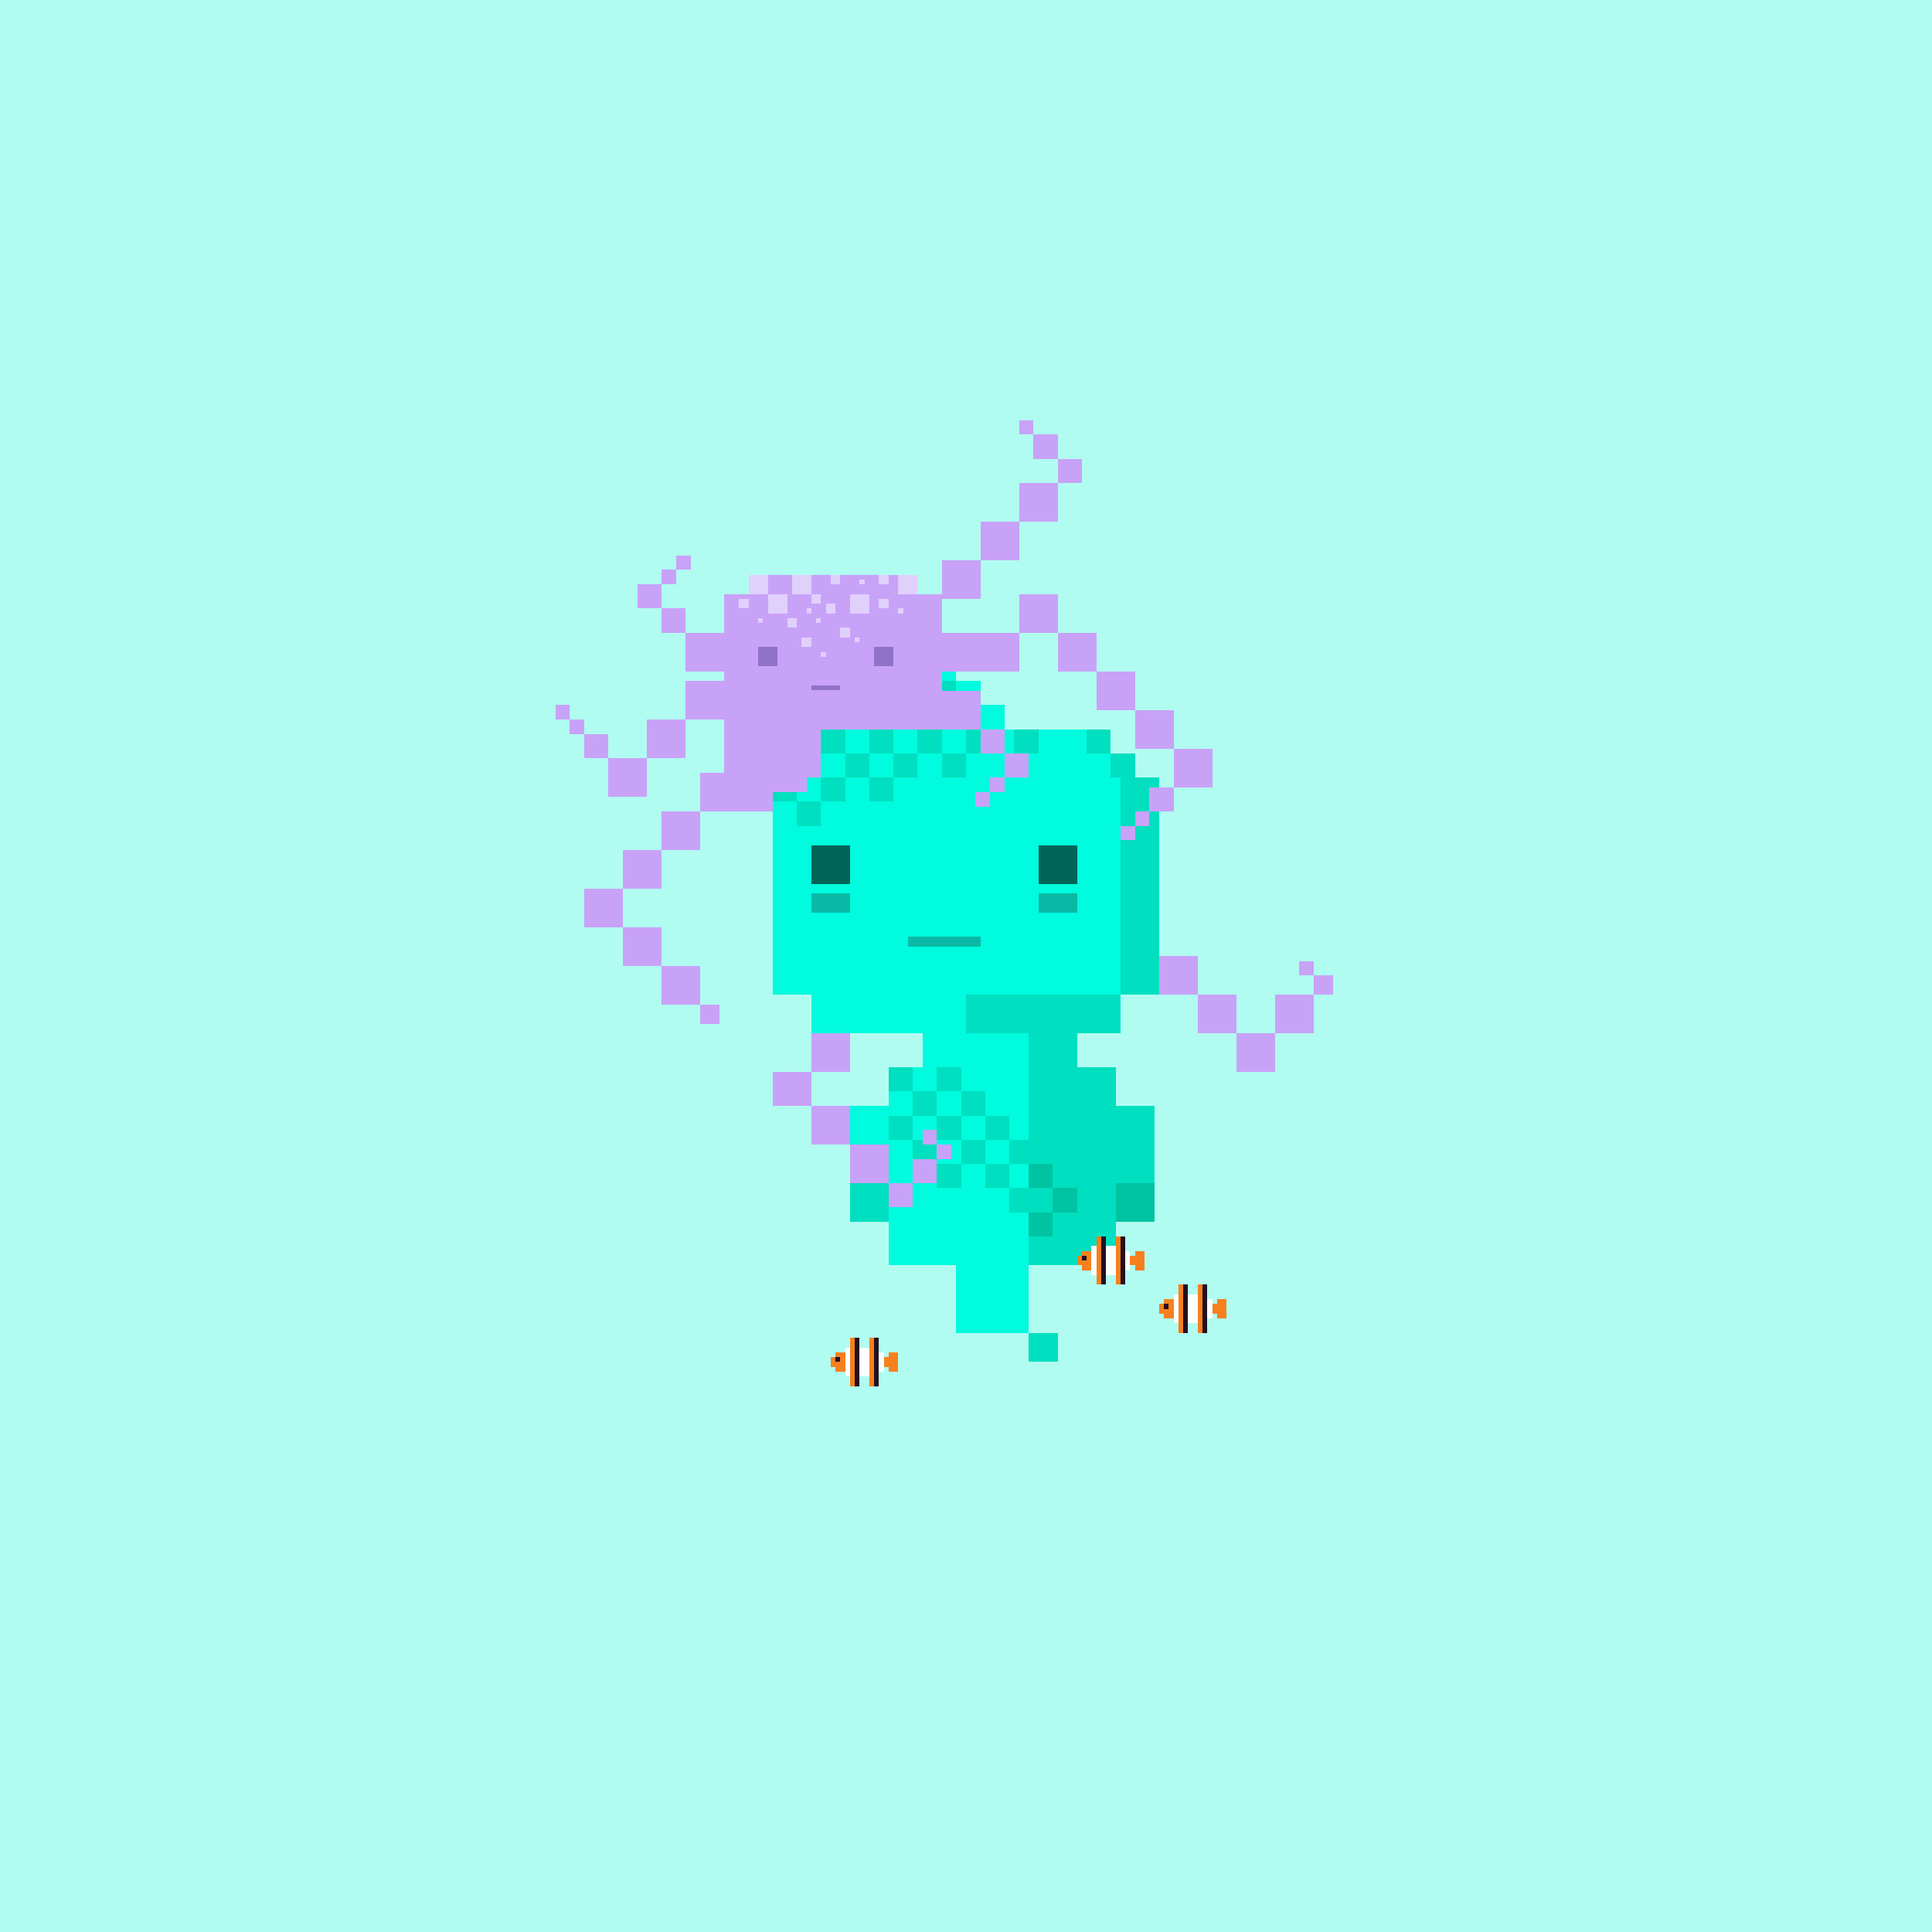 <svg xmlns="http://www.w3.org/2000/svg" viewBox="0 0 400 400">
  <defs>
    <style>.Body__cls-1{fill:#b1fcf1}.Body__cls-2{fill:#00fbde}.Body__cls-3{opacity:0.6}.Body__cls-4{fill:#231f20;opacity:0.3}.Body__cls-5{fill:#00dfbf}.Body__cls-6{fill:#00c3a2}</style>
  </defs>
  <g id="Body__Aquamarine_Body" data-name="Aquamarine Body" shape-rendering="crispEdges">
    <path class="Body__cls-1" d="M-5-4H405V402H-5z"/>
    <path class="Body__cls-2" d="M240 206 240 161 235 161 235 156 230 156 230 151 170 151 170 156 165 156 165 161 160 161 160 206 168 206 168 214 191 214 191 221 184 221 184 229 176 229 176 245 184 245 184 262 191 262 198 262 198 276 213 276 213 262 213 214 200 214 200 206 240 206z"/>
    <path id="Body__Left_Eye" data-name="Left Eye" class="Body__cls-3" d="M168 175H176V183H168z"/>
    <path id="Body__Right_Eye" data-name="Right Eye" class="Body__cls-3" d="M215 175H223V183H215z"/>
    <path id="Body__Mouth" class="Body__cls-4" d="M188 194H203V196H188z"/>
    <path id="Body__Left_Cheek" data-name="Left Cheek" class="Body__cls-4" d="M168 185H176V189H168z"/>
    <path id="Body__Right_Cheek" data-name="Right Cheek" class="Body__cls-4" d="M215 185H223V189H215z"/>
    <path class="Body__cls-5" d="M165 156H170V161H165zM170 151H175V156H170zM175 156H180V161H175zM160 161H165V166H160zM170 161H175V166H170zM180 161H185V166H180zM185 156H190V161H185zM195 156H200V161H195z"/>
    <path class="Body__cls-2" d="M193 136H198V141H193zM198 141H203V146H198zM203 146H208V151H203z"/>
    <path class="Body__cls-5" d="M198 146 198 141 193 141 193 146 193 151 198 151 203 151 203 146 198 146zM200 151H205V156H200zM190 151H195V156H190zM165 166H170V171H165zM210 151H215V156H210zM180 151H185V156H180z"/>
    <path id="Body__Left_Shoe" data-name="Left Shoe" class="Body__cls-5" d="M176 245H184V253H176z"/>
    <path id="Body__Left_Hand" data-name="Left Hand" class="Body__cls-6" d="M231 245H239V253H231z"/>
    <path class="Body__cls-5" d="M213 276H219V282H213zM184 221H189V226H184zM189 226H194V231H189zM184 231H189V236H184zM189 236H194V241H189zM194 241H199V246H194zM194 221H199V226H194zM199 226H204V231H199zM204 231H209V236H204zM194 231H199V236H194zM199 236H204V241H199zM204 241H209V246H204zM240 161 235 161 235 156 230 156 230 161 232 161 232 206 240 206 240 161zM225 151H230V156H225z"/>
    <path class="Body__cls-5" d="M232 214 232 206 200 206 200 214 213 214 213 236 209 236 209 241 213 241 213 246 209 246 209 251 213 251 213 262 223 262 231 262 231 245 239 245 239 229 231 229 231 221 223 221 223 214 232 214z"/>
    <path class="Body__cls-6" d="M213 251H218V256H213zM213 241H218V246H213zM218 246H223V251H218z"/>
  </g>
  <defs>
    <style>.Headwear__cls-1{fill:#c8a2f7}.Headwear__cls-2{fill:#e0d0fc}.Headwear__cls-3{fill:#9073c9}</style>
  </defs>
  <g id="Headwear__Octopus" shape-rendering="crispEdges">
    <path class="Headwear__cls-1" d="M137 168H145V176H137zM134 149H142V157H134zM126 157H134V165H126zM129 176H137V184H129zM203 151H208V156H203zM208 156H213V161H208zM205 161H208V164H205zM202 164H205V167H202zM195 143 195 139 203 139 211 139 211 131 203 131 195 131 195 124 203 124 203 116 195 116 195 123 190 123 190 119 155 119 155 123 150 123 150 131 142 131 142 139 150 139 150 141 142 141 142 149 150 149 150 151 150 160 145 160 145 168 150 168 153 168 160 168 160 164 167 164 167 161 170 161 170 151 186 151 195 151 203 151 203 143 195 143zM272 202H276V206H272zM121 184H129V192H121zM129 192H137V200H129zM203 108H211V116H203zM211 123H219V131H211zM219 131H227V139H219zM227 139H235V147H227zM235 147H243V155H235zM211 100H219V108H211zM219 95H224V100H219zM137 126H142V131H137zM121 152H126V157H121zM132 121H137V126H132zM238 163H243V168H238zM214 90H219V95H214z"/>
    <path class="Headwear__cls-1" transform="translate(425 177) rotate(180)" d="M211 87H214V90H211z"/>
    <path class="Headwear__cls-1" transform="translate(277 239) rotate(180)" d="M137 118H140V121H137z"/>
    <path class="Headwear__cls-1" transform="translate(283 233) rotate(180)" d="M140 115H143V118H140z"/>
    <path class="Headwear__cls-1" transform="translate(233 295) rotate(180)" d="M115 146H118V149H115z"/>
    <path class="Headwear__cls-1" transform="translate(239 301) rotate(180)" d="M118 149H121V152H118z"/>
    <path class="Headwear__cls-1" transform="translate(473 339) rotate(180)" d="M235 168H238V171H235z"/>
    <path class="Headwear__cls-1" transform="translate(541 401) rotate(180)" d="M269 199H272V202H269z"/>
    <path class="Headwear__cls-1" transform="translate(467 345) rotate(180)" d="M232 171H235V174H232z"/>
    <path class="Headwear__cls-1" d="M137 200H145V208H137zM145 208H149V212H145zM240 198H248V206H240zM248 206H256V214H248zM256 214H264V222H256zM264 206H272V214H264zM168 214H176V222H168zM160 222H168V229H160zM168 229H176V237H168zM176 237H184V245H176zM184 245H189V250H184zM189 240H194V245H189zM194 237H197V240H194zM191 234H194V237H191zM243 155H251V163H243z"/>
    <path id="Headwear__Right_Eye" data-name="Right Eye" class="Headwear__cls-2" d="M186 119H190V123H186z"/>
    <path id="Headwear__Right_Eye-2" data-name="Right Eye" class="Headwear__cls-2" d="M176 123H180V127H176z"/>
    <path id="Headwear__Right_Eye-3" data-name="Right Eye" class="Headwear__cls-2" d="M164 119H168V123H164z"/>
    <path id="Headwear__Right_Eye-4" data-name="Right Eye" class="Headwear__cls-2" transform="translate(338 248) rotate(180)" d="M168 123H170V125H168z"/>
    <path id="Headwear__Right_Eye-5" data-name="Right Eye" class="Headwear__cls-2" transform="translate(350 262) rotate(180)" d="M174 130H176V132H174z"/>
    <path id="Headwear__Right_Eye-6" data-name="Right Eye" class="Headwear__cls-2" transform="translate(355 265) rotate(180)" d="M177 132H178V133H177z"/>
    <path id="Headwear__Right_Eye-7" data-name="Right Eye" class="Headwear__cls-2" transform="translate(335 253) rotate(180)" d="M167 126H168V127H167z"/>
    <path id="Headwear__Right_Eye-8" data-name="Right Eye" class="Headwear__cls-2" transform="translate(339 257) rotate(180)" d="M169 128H170V129H169z"/>
    <path id="Headwear__Right_Eye-9" data-name="Right Eye" class="Headwear__cls-2" transform="translate(315 257) rotate(180)" d="M157 128H158V129H157z"/>
    <path id="Headwear__Right_Eye-10" data-name="Right Eye" class="Headwear__cls-2" transform="translate(373 253) rotate(180)" d="M186 126H187V127H186z"/>
    <path id="Headwear__Right_Eye-11" data-name="Right Eye" class="Headwear__cls-2" transform="translate(357 241) rotate(180)" d="M178 120H179V121H178z"/>
    <path id="Headwear__Right_Eye-12" data-name="Right Eye" class="Headwear__cls-2" transform="translate(341 271) rotate(180)" d="M170 135H171V136H170z"/>
    <path id="Headwear__Right_Eye-13" data-name="Right Eye" class="Headwear__cls-2" transform="translate(334 266) rotate(180)" d="M166 132H168V134H166z"/>
    <path id="Headwear__Right_Eye-14" data-name="Right Eye" class="Headwear__cls-2" transform="translate(346 240) rotate(180)" d="M172 119H174V121H172z"/>
    <path id="Headwear__Right_Eye-15" data-name="Right Eye" class="Headwear__cls-2" transform="translate(366 240) rotate(180)" d="M182 119H184V121H182z"/>
    <path id="Headwear__Right_Eye-16" data-name="Right Eye" class="Headwear__cls-2" transform="translate(366 250) rotate(180)" d="M182 124H184V126H182z"/>
    <path id="Headwear__Right_Eye-17" data-name="Right Eye" class="Headwear__cls-2" transform="translate(344 252) rotate(180)" d="M171 125H173V127H171z"/>
    <path id="Headwear__Right_Eye-18" data-name="Right Eye" class="Headwear__cls-2" transform="translate(328 258) rotate(180)" d="M163 128H165V130H163z"/>
    <path id="Headwear__Right_Eye-19" data-name="Right Eye" class="Headwear__cls-2" transform="translate(308 250) rotate(180)" d="M153 124H155V126H153z"/>
    <path id="Headwear__Right_Eye-20" data-name="Right Eye" class="Headwear__cls-2" d="M155 119H159V123H155z"/>
    <path id="Headwear__Right_Eye-21" data-name="Right Eye" class="Headwear__cls-2" d="M159 123H163V127H159z"/>
    <path id="Headwear__Left_Eye" data-name="Left Eye" class="Headwear__cls-3" d="M157 134H161V138H157z"/>
    <path id="Headwear__Right_Eye-22" data-name="Right Eye" class="Headwear__cls-3" d="M181 134H185V138H181z"/>
    <path id="Headwear__Mouth" class="Headwear__cls-3" d="M168 141.98H174V142.93H168z"/>
  </g>
  <defs>
    <style>.Accessory__cls-1{fill:#f7801e}.Accessory__cls-2{fill:#f8a1f2}.Accessory__cls-3{fill:#fff}.Accessory__cls-4{fill:#211121}</style>
  </defs>
  <g id="Accessory__Clownfish" shape-rendering="crispEdges">
    <path class="Accessory__cls-1" d="M224 260 223 260 223 262 224 262 224 263 226 263 226 259 224 259 224 260zM235 259 235 260 234 260 234 262 235 262 235 263 237 263 237 261 237 259 235 259z"/>
    <path class="Accessory__cls-2" d="M226 258H227V264H226z"/>
    <path class="Accessory__cls-3" d="M226 258H227V264H226z"/>
    <path class="Accessory__cls-1" d="M227 256H229V266H227zM231 256H233V266H231z"/>
    <path class="Accessory__cls-4" d="M224 260H225V261H224z"/>
    <path class="Accessory__cls-3" d="M229 258H231V264H229z"/>
    <path class="Accessory__cls-4" d="M232 256H233V266H232zM228 256H229V266H228z"/>
    <path class="Accessory__cls-3" d="M233 259H234V263H233z"/>
    <path class="Accessory__cls-1" d="M241 270 240 270 240 272 241 272 241 273 243 273 243 269 241 269 241 270zM252 269 252 270 251 270 251 272 252 272 252 273 254 273 254 271 254 269 252 269z"/>
    <path class="Accessory__cls-2" d="M243 268H244V274H243z"/>
    <path class="Accessory__cls-3" d="M243 268H244V274H243z"/>
    <path class="Accessory__cls-1" d="M244 266H246V276H244zM248 266H250V276H248z"/>
    <path class="Accessory__cls-4" d="M241 270H242V271H241z"/>
    <path class="Accessory__cls-3" d="M246 268H248V274H246z"/>
    <path class="Accessory__cls-4" d="M249 266H250V276H249zM245 266H246V276H245z"/>
    <path class="Accessory__cls-3" d="M250 269H251V273H250z"/>
    <path class="Accessory__cls-1" d="M173 281 172 281 172 283 173 283 173 284 175 284 175 280 173 280 173 281zM184 280 184 281 183 281 183 283 184 283 184 284 186 284 186 282 186 280 184 280z"/>
    <path class="Accessory__cls-2" d="M175 279H176V285H175z"/>
    <path class="Accessory__cls-3" d="M175 279H176V285H175z"/>
    <path class="Accessory__cls-1" d="M176 277H178V287H176zM180 277H182V287H180z"/>
    <path class="Accessory__cls-4" d="M173 281H174V282H173z"/>
    <path class="Accessory__cls-3" d="M178 279H180V285H178z"/>
    <path class="Accessory__cls-4" d="M181 277H182V287H181zM177 277H178V287H177z"/>
    <path class="Accessory__cls-3" d="M182 280H183V284H182z"/>
  </g>
</svg>